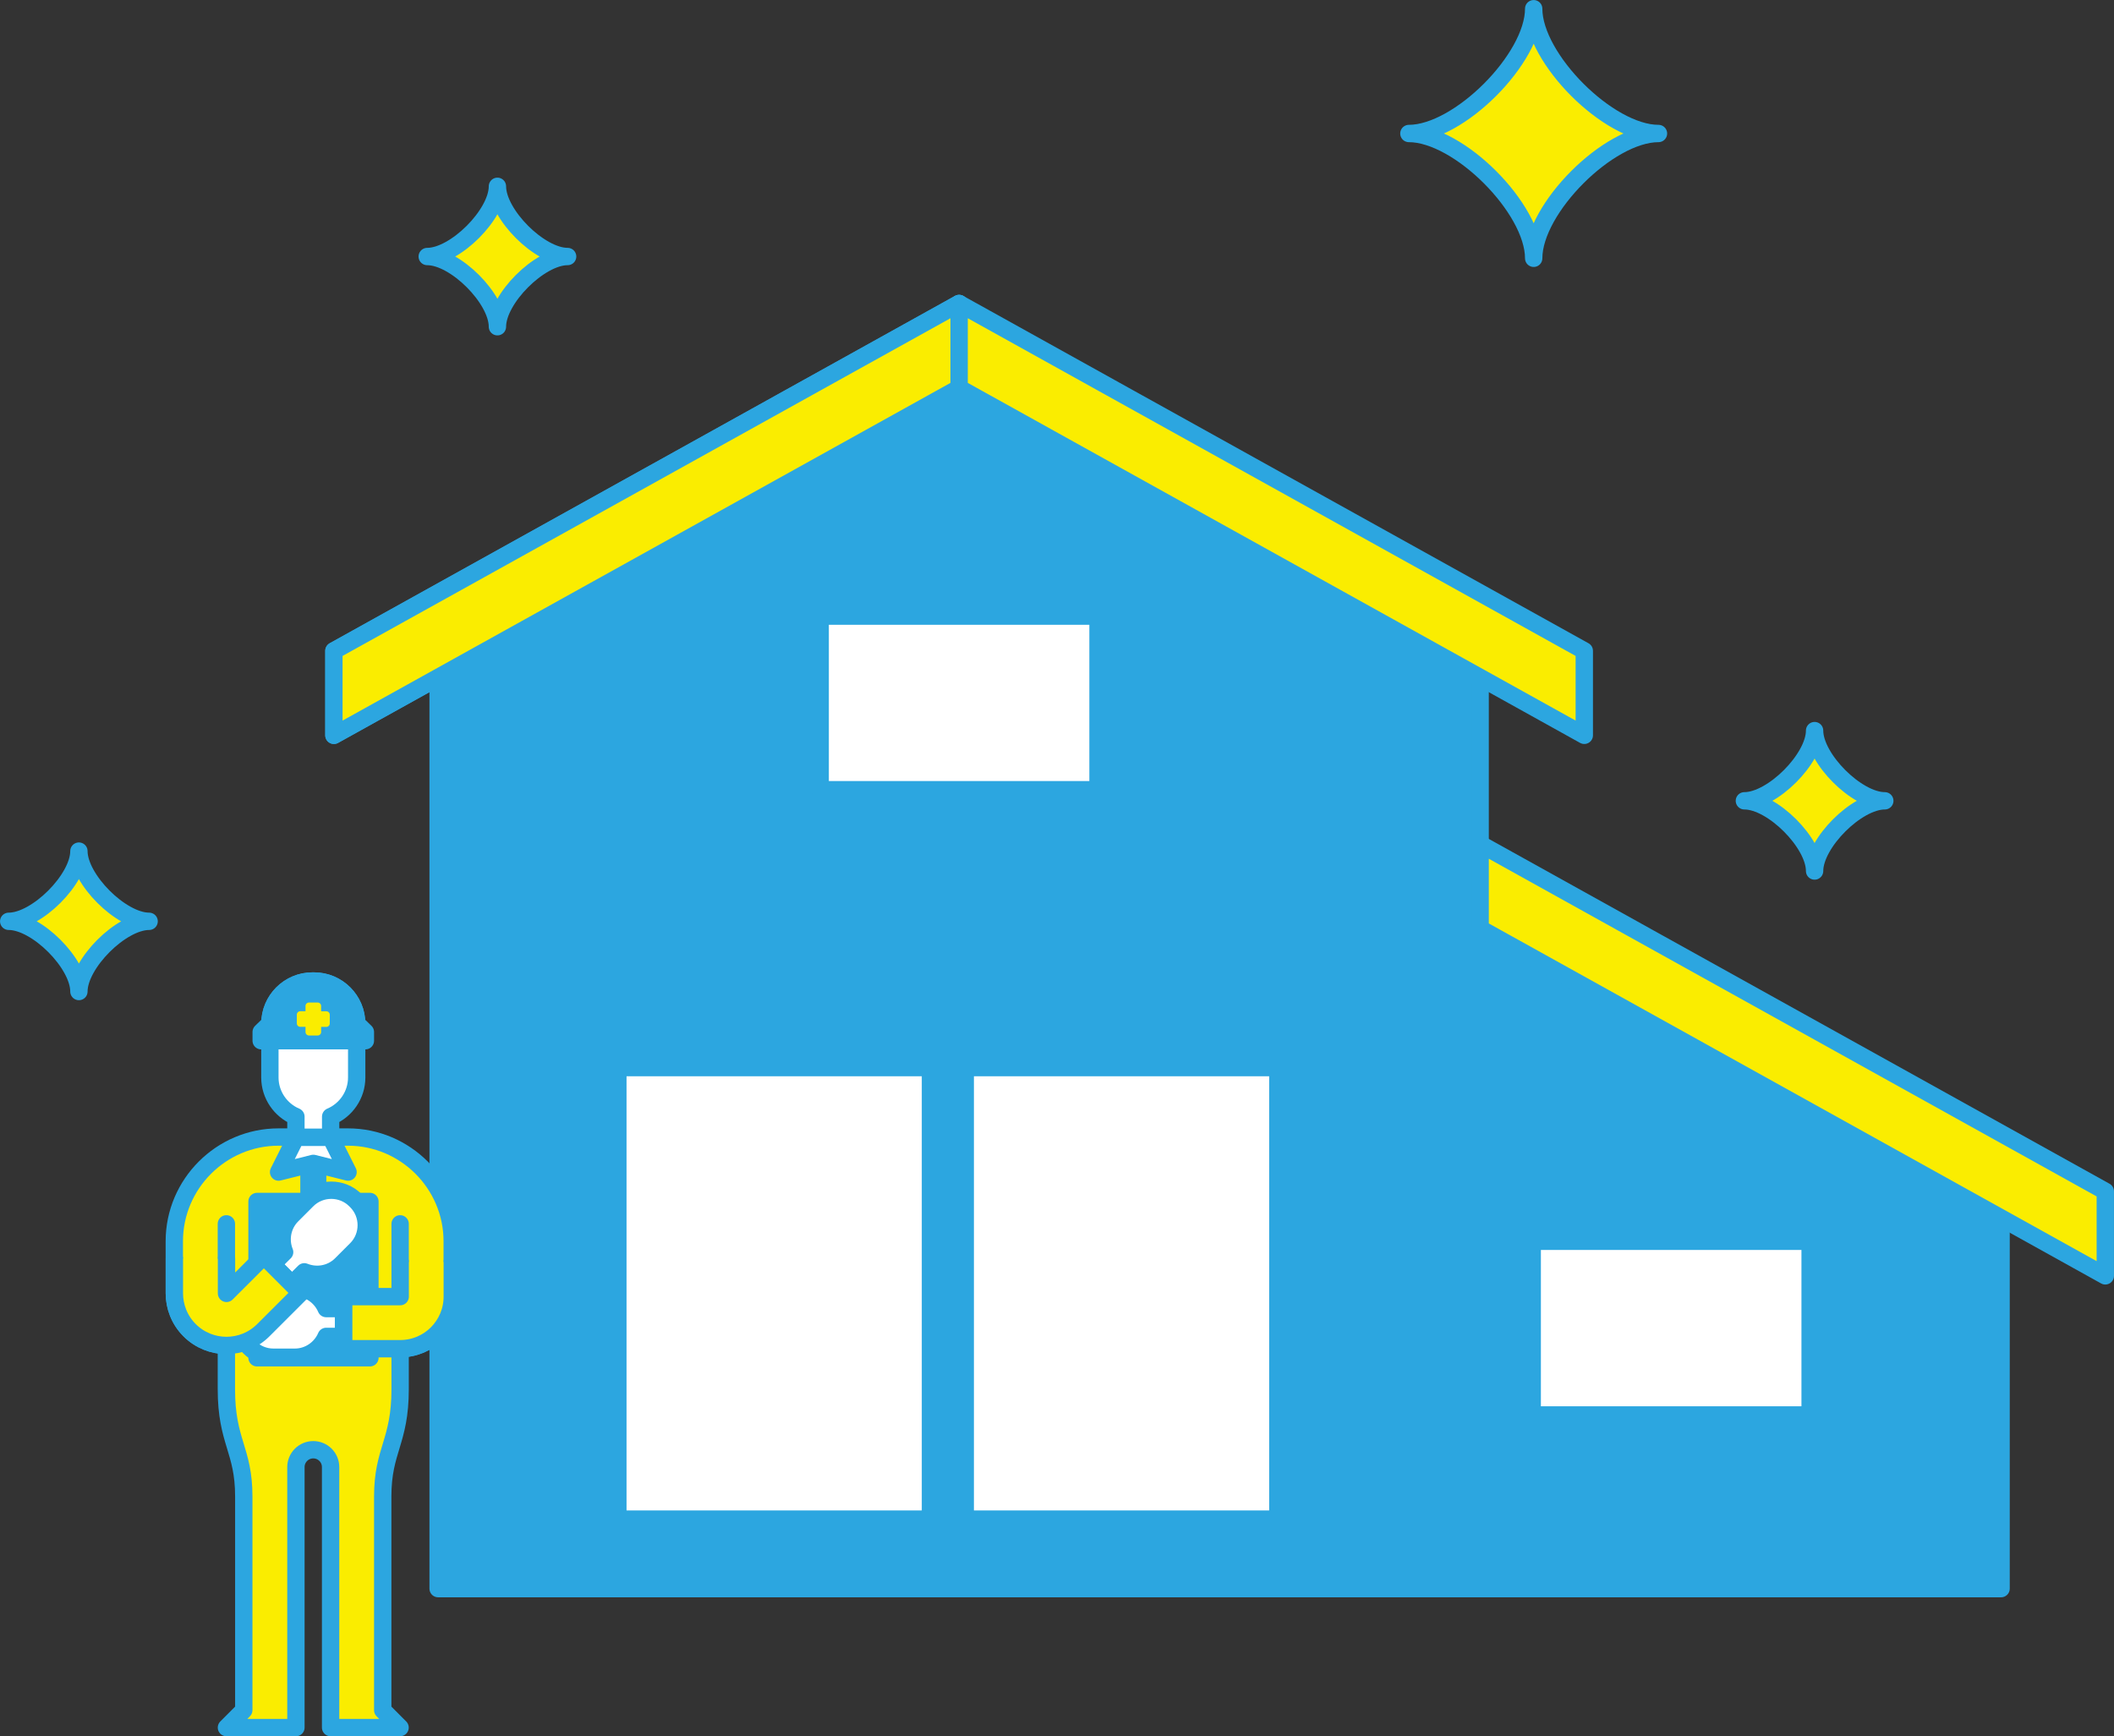 <?xml version="1.0" encoding="UTF-8"?>
<svg id="_レイヤー_2" data-name="レイヤー 2" xmlns="http://www.w3.org/2000/svg" viewBox="0 0 345.05 283.39">
  <rect x="0" y="0" width="345.05" height="283.39" fill="#333333" stroke="none"/>
  <defs>
    <style>
      .cls-1 {
        stroke: #faed00;
        stroke-width: 1.13px;
      }

      .cls-1, .cls-2, .cls-3 {
        fill: #faed00;
      }

      .cls-1, .cls-4, .cls-5, .cls-3, .cls-6 {
        stroke-linecap: round;
        stroke-linejoin: round;
      }

      .cls-4 {
        fill: #2ca6e0;
      }

      .cls-4, .cls-5, .cls-3 {
        stroke-width: 2.83px;
      }

      .cls-4, .cls-5, .cls-3, .cls-6 {
        stroke: #2ca6e0;
      }

      .cls-5 {
        fill: #fff;
      }

      .cls-6 {
        fill: none;
        stroke-width: 2.83px;
      }
    </style>
  </defs>
  <g id="design">
    <g id="reform-img">
      <g>
        <g>
          <g>
            <polygon class="cls-4" points="71.51 259.3 326.62 259.3 326.62 190.66 241.59 143.43 241.59 102.43 156.55 55.21 71.51 102.43 71.51 259.3"/>
            <polygon class="cls-3" points="343.63 194.45 343.63 208.25 241.59 151.56 241.59 137.76 343.63 194.45"/>
            <polygon class="cls-4" points="156.55 49.54 156.55 63.33 54.5 120.02 54.5 106.23 156.55 49.54"/>
            <polygon class="cls-3" points="156.55 49.54 156.55 63.33 54.5 120.02 54.5 106.23 156.55 49.54"/>
            <polygon class="cls-3" points="258.59 106.23 258.59 120.02 156.55 63.33 156.55 49.54 258.59 106.23"/>
          </g>
          <rect class="cls-5" x="100.85" y="174.26" width="51.02" height="73.7"/>
          <rect class="cls-5" x="157.55" y="174.26" width="51.02" height="73.7"/>
          <rect class="cls-5" x="250.09" y="202.61" width="45.36" height="28.34"/>
          <rect class="cls-5" x="133.87" y="100.56" width="45.35" height="28.34"/>
        </g>
        <g>
          <path class="cls-3" d="m65.31,211.64h-9.22v8.5h9.22c4.7,0,8.5-3.8,8.5-8.5v-9.04c0-9.36-7.65-17.01-17.01-17.01h-11.34c-9.35,0-17.01,7.65-17.01,17.01v8.48c0,2.18.82,4.37,2.49,6.04,3.32,3.32,8.71,3.32,12.03,0l6.08-6.08-6.01-6.01-6.08,6.08"/>
          <path class="cls-3" d="m65.31,199.76v26.98c0,8.62-2.84,9.88-2.84,17.52v34.88l2.83,2.84h-11.34v-42.52c0-1.57-1.27-2.83-2.83-2.83s-2.83,1.27-2.83,2.83v42.52s-11.34,0-11.34,0l2.83-2.84v-34.88c0-7.64-2.84-8.89-2.84-17.52v-26.98"/>
          <g>
            <path class="cls-5" d="m51.28,160.13h-.29c-3.82,0-6.94,3.12-6.94,6.95v8.79c0,2.86,1.76,5.34,4.25,6.39v3.38h5.67v-3.38c2.49-1.05,4.25-3.53,4.25-6.39v-8.79c0-3.82-3.12-6.95-6.94-6.95Z"/>
            <path class="cls-4" d="m59.64,169.87v-1.42l-1.42-1.38c0-3.82-3.12-6.95-6.94-6.95h-.29c-3.82,0-6.94,3.12-6.94,6.95l-1.42,1.38v1.42h17.01Z"/>
            <g>
              <rect class="cls-4" x="50.43" y="189.84" width="1.42" height="22.68"/>
              <polygon class="cls-5" points="56.81 191.31 51.14 189.89 45.47 191.31 48.31 185.64 53.97 185.64 56.81 191.31"/>
            </g>
          </g>
          <rect class="cls-4" x="41.95" y="196.11" width="18.43" height="25.51"/>
          <g>
            <path class="cls-5" d="m39.07,215.97v-.23c0-3.05,2.5-5.55,5.55-5.55h3.5c2.29,0,4.27,1.41,5.12,3.4h2.83v4.54h-2.83c-.85,1.99-2.83,3.4-5.12,3.4h-3.5c-3.05,0-5.55-2.5-5.55-5.56Z"/>
            <path class="cls-3" d="m73.82,205.98v5.66c0,4.7-3.81,8.5-8.5,8.5h-9.22v-8.5h9.22v-5.66"/>
          </g>
          <g>
            <rect class="cls-1" x="50.43" y="164.2" width="1.42" height="4.25"/>
            <rect class="cls-1" x="50.43" y="164.2" width="1.42" height="4.25" transform="translate(-115.33 217.01) rotate(-89.84)"/>
          </g>
          <path class="cls-5" d="m58.16,196.05l-.16-.16c-2.16-2.16-5.7-2.16-7.86,0l-2.47,2.47c-1.62,1.62-2.02,4.02-1.21,6.02l-2.01,2,3.21,3.21,2.01-2c2.01.81,4.4.41,6.02-1.21l2.47-2.47c2.16-2.16,2.16-5.7,0-7.86Z"/>
          <path class="cls-3" d="m28.46,205.44v5.64c0,2.18.82,4.37,2.49,6.04,3.32,3.32,8.71,3.32,12.03,0l6.1-6.09-6.01-6.01-6.1,6.09v-5.66"/>
        </g>
      </g>
      <g>
        <path class="cls-2" d="m270.7,21.79c-8.15,0-20.37,12.22-20.37,20.37,0-8.15-12.22-20.37-20.37-20.37,8.15,0,20.37-12.22,20.37-20.37,0,8.15,12.22,20.37,20.37,20.37Z"/>
        <path class="cls-6" d="m270.7,21.79c-8.15,0-20.37,12.22-20.37,20.37,0-8.15-12.22-20.37-20.37-20.37,8.15,0,20.37-12.22,20.37-20.37,0,8.15,12.22,20.37,20.37,20.37Z"/>
      </g>
      <g>
        <path class="cls-2" d="m307.64,130.71c-4.58,0-11.46,6.88-11.46,11.46,0-4.58-6.88-11.46-11.46-11.46,4.58,0,11.46-6.88,11.46-11.46,0,4.58,6.88,11.46,11.46,11.46Z"/>
        <path class="cls-6" d="m307.64,130.71c-4.58,0-11.46,6.88-11.46,11.46,0-4.58-6.88-11.46-11.46-11.46,4.58,0,11.46-6.88,11.46-11.46,0,4.58,6.88,11.46,11.46,11.46Z"/>
      </g>
      <g>
        <path class="cls-2" d="m24.34,150.38c-4.58,0-11.46,6.88-11.46,11.46,0-4.58-6.87-11.46-11.46-11.46,4.58,0,11.46-6.88,11.46-11.46,0,4.58,6.87,11.46,11.46,11.46Z"/>
        <path class="cls-6" d="m24.34,150.38c-4.58,0-11.46,6.88-11.46,11.46,0-4.58-6.87-11.46-11.46-11.46,4.58,0,11.46-6.88,11.46-11.46,0,4.58,6.87,11.46,11.46,11.46Z"/>
      </g>
      <g>
        <path class="cls-2" d="m92.65,41.87c-4.58,0-11.46,6.88-11.46,11.46,0-4.58-6.87-11.46-11.46-11.46,4.58,0,11.46-6.88,11.46-11.46,0,4.58,6.87,11.46,11.46,11.46Z"/>
        <path class="cls-6" d="m92.65,41.87c-4.58,0-11.46,6.88-11.46,11.46,0-4.58-6.87-11.46-11.46-11.46,4.58,0,11.46-6.88,11.46-11.46,0,4.58,6.87,11.46,11.46,11.46Z"/>
      </g>
    </g>
  </g>
</svg>